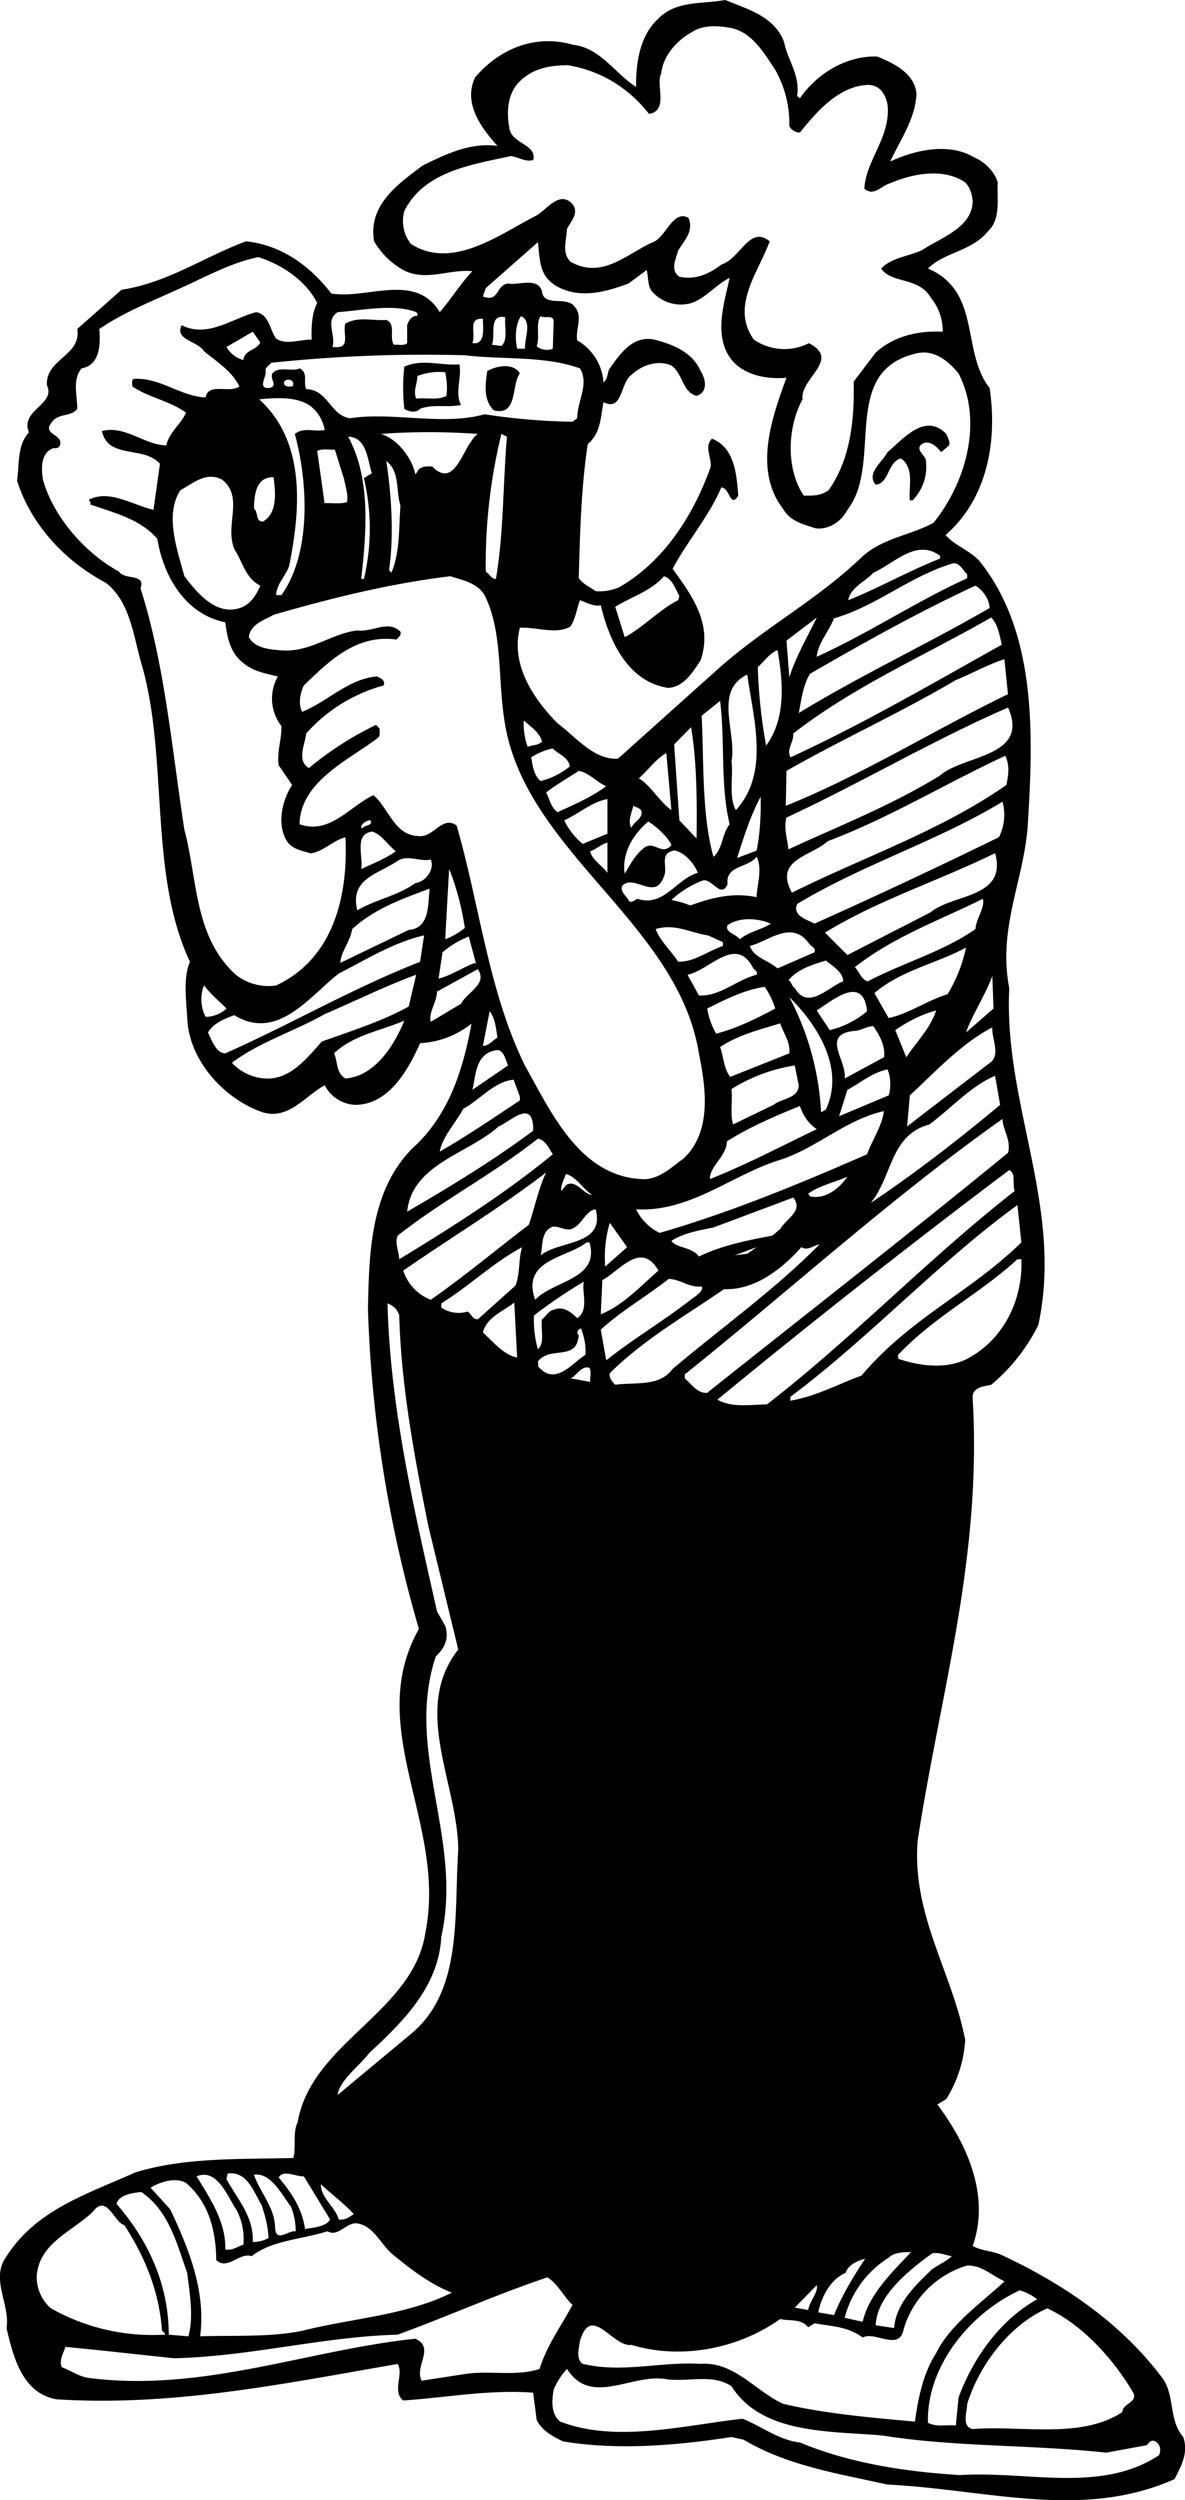 <svg xmlns="http://www.w3.org/2000/svg" width="960" height="2023.862" shape-rendering="geometricPrecision" text-rendering="geometricPrecision" image-rendering="optimizeQuality" fill-rule="evenodd" clip-rule="evenodd" viewBox="0 0 10 21.082"><path d="M6.617.355c.03.155.136.275.11.454l.023.02c.146-.212.398-.362.653-.352.143.057.321.146.331.319-.013.212-.135.38-.222.566.2-.093.49-.165.706-.036.09.036.176.122.202.212-.01.126.03.305-.079.408-.14.175-.371.179-.51.318.454.195.278.7.52 1.007.066.438-.013.928-.371 1.24.07.086.199.126.285.219.484.603.457 1.461.407 2.243-.036.461-.252.856-.155 1.36-.05.974.46 1.849.245 2.84a1.56 1.56 0 0 1-.398.504c-.063.013-.162.02-.156.112.08 1.353-.275 2.49-.464 3.732-.05.627.292 1.11.401 1.68a1.062 1.062 0 0 1-.159.498l-.076.046c.252.335.448.772.298 1.193.077.043.166.04.246.077.51.238 1.01.57 1.365 1.05.093.146.047.348.166.484.046.133-.017.245-.073.355-.782.348-1.584.086-2.423.046-.417-.093-.845-.159-1.213-.378l-.103-.023c-.474.073-.964.113-1.422.037-.082-.04-.178-.09-.222-.18l-.03-.231c-.374-.027-.719.04-1.096.066-.097-.076.006-.222-.047-.308-.941.162-1.89.361-2.88.298-.292-.053-.365-.365-.421-.6.033-.202-.14-.414 0-.606.255-.398.696-.53 1.084-.706.424-.133.921-.11 1.336-.123.026-.08-.007-.212.036-.298.116-.68.984-.928 1.08-1.611.18-.908-.523-1.72-.056-2.552a10.828 10.828 0 0 1-.43-2.698c.01-.474.02-.998.377-1.356.312-.281.428-.676.497-1.05a.754.754 0 0 1-.434.165c-.096.216-.262.524-.553.52a.306.306 0 0 1-.252-.165c-.166.09-.302.292-.52.229-.326-.11-.627-.438-.64-.796-.007-.139-.037-.338.023-.474-.348-.739-.182-1.693-.401-2.485-.076-.246-.096-.544-.308-.71-.348-.185-.63-.487-.75-.861.02-.143 0-.299.1-.408-.076-.192.229-.232.152-.398-.013-.222.292-.248.256-.474l.374-.331c.385-.057.706-.282 1.05-.408.292.03.534.199.72.44.305.05.71-.181.915.157.093-.106.172-.236.275-.345-.199-.02-.388.09-.583-.01a.66.66 0 0 1-.246-.242c-.053-.302.196-.48.411-.64.196-.096.401-.195.63-.165-.136-.15-.292-.358-.189-.577.206-.242.507-.368.829-.275.228.026.348.239.53.355-.003-.196.03-.435.189-.577.149-.153.368-.12.563-.156.183.076.415.136.497.355zm-.076.232a.92.92 0 0 1 .12.477c.016.03.053.056.09.053.142-.179.33-.391.572-.401.1 0 .146.073.166.16.033.277-.182.47-.195.715.08.07.145-.027.218-.046.186-.08.448-.133.633-.007.04.04.057.093.063.156 0 .225-.271.311-.43.417-.113.05-.256.063-.342.153.086.129.318.07.418.245.066.08.102.179.102.288-.202-.01-.41.034-.566.176l-.186.245c.007.318-.026.657-.212.915-.066.05-.133.046-.209.046-.152-.222-.139-.58-.01-.812-.026-.175.328-.334.053-.473a.457.457 0 0 1-.464-.03c-.202-.282.043-.574.133-.829-.17-.14-.245.146-.408.196-.103.08-.222.132-.354.102-.083-.056-.024-.159-.01-.222.053-.083.135-.165.086-.275-.126-.066-.183.143-.285.2-.219.089-.434.327-.71.171-.076-.08-.033-.175-.03-.275.037-.073.117-.149.03-.228-.109-.087-.208.076-.298.119-.311.16-.7.454-1.047.235a.31.31 0 0 1-.057-.278c.166-.335.567-.391.899-.464.06.006.122.053.189.033.033-.136-.193-.136-.203-.278-.023-.13-.013-.275.077-.372.112-.122.265-.149.42-.149.276.047.511.19.683.411.17-.03.053-.248.103-.341.013-.143.126-.275.252-.345.093-.066.222-.06.331-.04.183.034.282.21.378.352zm-1.87 1.81c.196.129.425.072.634-.007l.152-.113c.017.06.004.14.053.189a.323.323 0 0 0 .322.09c.123-.04.209-.156.325-.213-.037.18-.126.444-.017.64.093.172.312.219.497.202-.122.332-.281.776-.03 1.104.064.11.17.13.276.166.116.013.218-.06.268-.156.305-.391-.066-1.16.57-1.316.153-.043.275.053.368.166.212.41.056.931-.212 1.26-.202.109-.44.128-.617.3-.367.349-.798.577-1.183.916l-.862.772c-.205.013-.357-.186-.51-.298-.219-.223-.394-.504-.318-.806.146-.007.302.06.427-.01.044-.07.053-.149.08-.222.056.02.12.056.176.043.07.295.225.643.566.696.133-.003.213-.136.276-.232.106-.305-.073-.547-.236-.772.126-.235.308-.444.411-.686.073.003.073.179.143.07-.014-.186-.033-.408-.222-.481-.067.066-.004.156-.01.235-.136.388-.385.796-.773 1.018a.427.427 0 0 1-.198.033c-.05-.037-.103-.056-.143-.11.01-.37.02-.765.076-1.13.11-.096.106-.215.133-.354.162.083.14-.163.235-.229.086-.083.222-.13.338-.08.1.073.09.222.212.256.1-.03.077-.146.034-.21-.07-.162-.24-.225-.388-.264-.186-.04-.292.122-.385.252-.013.036-.013.082-.046.109a.444.444 0 0 0-.222-.355c-.017-.096.053-.202-.023-.285-.067-.093-.262.01-.275-.132-.04-.12-.203-.043-.286-.063-.106.016-.072.162-.212.11l.024-.07.44-.388c.017.126.007.271.133.354zm-1.994.158c-.047.087-.05.21-.047.309-.096-.004-.215.05-.301-.01-.053-.076-.057-.2-.166-.222-.199.05-.411.222-.63.11-.063.125.136.132.19.221.105.086.234.166.297.295-.08.063-.261-.036-.285.093-.208-.007-.39-.172-.606-.156-.023.01-.01.043-.013.063.142.096.314.12.454.222-.043.096-.146.17-.166.275-.182 0-.348-.172-.544-.12.053.24.352.12.49.276l-.055.388c-.18-.043-.372-.173-.544-.086 0 .01.02.02.01.04.199.072.418.119.567.291.05.312.235.636.573.703.017.129.04.258.153.344.082.07.185.087.291.113a.376.376 0 0 0 .03.418c.003.11-.04.215-.023.331l.113.166c-.08.123-.126.308-.057.45.043.093.136.1.212.127.113-.017.19-.11.295-.136.024.477-.092 1.02-.586 1.25a.448.448 0 0 1-.338-.09c-.355-.322-.322-.802-.435-1.223-.106-.686-.165-1.392-.37-2.035.046-.13-.133-.067-.183-.143-.292-.159-.554-.467-.64-.772-.016-.1-.02-.232.09-.269.023.004.043 0 .053-.023.03-.093-.146-.09-.076-.185.056-.093.169-.05.222-.123 0-.12-.043-.242.036-.341.16-.027.16-.212.15-.332.208-.142.453-.238.685-.344.216-.097.421-.213.657-.262.192.06.4.195.497.387zm.845.087v.023c-.04-.01-.076.04-.086.076v.153c-.027.023-.073.01-.113.013-.04-.063.02-.176-.063-.209-.13.007-.235-.03-.345.03-.026.07.043.202-.073.199h-.036c.03-.106-.066-.222.043-.295.206-.014.47-.073.663 0l.01.01zm.908.298h-.066c-.02-.093-.014-.209.033-.275.096.05.03.179.033.275zm.242-.219l-.007.219c-.046.023-.119.003-.136-.023.03-.08-.013-.186.034-.252.033.026.116-.02.109.056zm-.408-.046c-.01.066.027.192-.033.242l-.08-.01c.034-.076-.033-.262.113-.232zm-.189.013c0 .073.02.186-.056.206h-.033c.033-.083-.043-.216.09-.206zm-1.879.199c-.026.066-.136.063-.142.149a.237.237 0 0 1-.143-.11l.222-.129.063.09zm1.737.11c.321.036.666.003.961.109.08.132-.023.275-.023.42l-.04.03a5.337 5.337 0 0 1-.742-.063c-.355.1-.776-.023-1.137.034-.166-.027-.183-.24-.368-.246-.027-.056.02-.139-.056-.175-.067.033-.173-.024-.23.043-.022.05.05.102-.022.122-.11.01-.024-.096-.034-.142-.006-.033.03-.047.047-.07a12.31 12.31 0 0 1 1.644-.063zm-.057.075c.024.107-.04.236.014.342-.11.026-.229-.01-.345.033-.03.036-.096.027-.133 0a1.585 1.585 0 0 1 0-.355c.156-.07.309-.006.464-.02zm.51.077c-.072.102-.016.361-.218.311-.09-.083-.073-.222-.056-.331.083-.047.222-.07.275.02zm-.629-.01c.013.066.02.122.01.199-.07.04-.169.013-.255.023-.027-.066.01-.126.01-.19a.497.497 0 0 1 .235-.032zm-1.282.1c.003.01-.01.022-.02.02-.024.002-.047 0-.057-.02-.013-.05.08-.05.077 0zm.145.185a.322.322 0 0 1 .12.202c-.106.017-.17-.027-.252.033.11.404.142 1.001-.113 1.359H2.33c.006-.103.09-.169.112-.255.093-.47.14-1.038-.255-1.396.146-.013.315-.026.434.057zm5.366.235c.01.03.033.06.024.096l-.067.057c-.036-.04-.096-.11-.165-.067-.06.05.036.093.036.143a.405.405 0 0 1-.113.331h-.023c-.013-.106.043-.272-.076-.354-.116.036-.096.208-.212.222-.083-.096.056-.19.1-.275.138-.116.317-.335.496-.153zm-3.954 0c-.126.09-.185.477-.384.275-.047-.003-.106-.003-.126.043l-.017.024c-.026-.136-.152-.302-.291-.342.255-.02.553-.02.818 0zm.246.023c-.034.398-.027.812-.093 1.2-.037 0-.053-.04-.086-.063a4.66 4.66 0 0 1 .132-1.16l.047.023zm-1.14.309l-.067.04c.066.284.066.57 0 .851h-.023c.046-.404.08-.852-.11-1.2.156.004.163.193.2.309zm-.233.056c.01.056.034.116.024.186-.053.02-.136.006-.19.01l-.062-.441c.04-.02.1-.01.149-.01l.08.255zm.474.219c-.013.175-.003.394-.076.563l-.02-.023c.043-.288.02-.636-.023-.918.116.086.08.252.12.378zm-1.402.364c.07.106.096.249.22.308-.03.073-.087.166-.177.19-.198.06-.35-.12-.464-.27-.06-.221-.169-.52-.033-.725.11-.06.222-.162.355-.086.182.15.016.381.1.583zm.332-.606c.013.112.04.298-.09.374-.066 0-.036-.076-.076-.11.003-.118.017-.268.166-.264zm5.624.686c-.262.103-.51.245-.775.351.02-.11.149-.159.212-.232.175-.076.364-.292.563-.142v.023zm.229.132v.034c-.43.195-.832.464-1.27.662.01-.112.103-.215.146-.324.365-.106.643-.358 1.005-.464.056-.007.083.06.119.092zm-4.073.176c.152.302.112.69.165 1.037.15 1.114 1.465 1.714 1.644 2.828.06.295.11.66-.129.885-.1.072-.192.165-.322.175-.546-.003-.795-.563-1.017-.958-.308-.626-.381-1.349-.577-2.025-.122-.086-.192.103-.318.09-.209-.004-.255-.239-.384-.345-.203.096-.368.335-.623.245.006-.361.414-.54.662-.729.024-.023.01-.053.014-.076l-.03-.033a2.745 2.745 0 0 0-.567.364c-.106-.06-.033-.199-.023-.291a1.34 1.34 0 0 1 .653-.405c.02-.043-.03-.066-.057-.076-.241.02-.41.209-.63.298-.036-.066-.016-.162.014-.222.219-.212.447-.434.782-.387.02-.024.043-.037.033-.067-.106-.102-.232.007-.364-.01-.229.027-.405.196-.663.166-.093-.007-.206-.023-.252-.11.013-.112.136-.145.209-.188.484-.14.987-.265 1.491-.325.106.033.226.056.289.159zm1.644.007l-.01.036c-.16.08-.289.225-.451.312l-.08-.256c.136-.086.302-.132.411-.258.07.02.096.106.13.166zm2.618.102c-.534.309-1.084.564-1.61.885.022-.116.036-.235.095-.331.46-.265.922-.524 1.396-.743.06.037.116.11.119.19zm-1.69.584l-.024-.309.256-.195c-.07.146-.176.325-.232.504zm1.793-.275c-.58.324-1.174.67-1.783.95-.037-.072.03-.128.023-.201.517-.401 1.11-.657 1.67-.978.056.053.07.146.09.229zm-1.893.046c.05.275.07.58-.096.805a4.407 4.407 0 0 1-.07-.662c.05-.044.103-.12.166-.143zm1.946.371c-.63.305-1.233.683-1.876.942l.006-.295c.471-.269.965-.491 1.429-.766.14-.056.268-.13.41-.176l.03.295zm-2.297.978c-.063-.106-.02-.292-.037-.411.047-.245-.155-.593.133-.732.05.367.192.828-.096 1.143zm-.053.12c-.067.085-.057.205-.136.274-.1-.354-.08-.802-.1-1.19l.156-.125c.043.354 0 .699.08 1.04zm2.35-.985c.185.42-.375.398-.574.573-.41.252-.852.425-1.28.623-.006-.08-.042-.182-.016-.268.633-.295 1.237-.653 1.87-.928zm-3.934.288c-.034.033-.08.027-.12.043a.566.566 0 0 1-.033-.222c.056.05.14.106.153.18zm1.305.816l-.145-.153-.044-.64.143-.145c.05.298.05.643.046.938zm-1.07-.607a.634.634 0 0 1-.245.123c-.06-.047-.07-.14-.08-.2a.52.52 0 0 1 .182-.075c.047.05.133.073.143.152zm.858.368c-.1-.07-.172-.206-.275-.268.08-.07.143-.163.232-.213l.043.481zm2.827-.212c-.563.391-1.203.606-1.81.908-.155-.282.163-.305.302-.434.52-.196.995-.487 1.498-.72.04.083.027.156.01.246zm-3.377.01c-.12.09-.272.156-.41.219-.054-.034-.067-.106-.097-.166.08-.063.186-.123.275-.182.09.016.15.096.232.129zm1.27.543l-.166.063c.056-.175.112-.354.199-.517.003.143-.004.309-.034.454zm-1.26-.142l-.209.086a.611.611 0 0 1-.156-.199c.126-.056.232-.156.365-.179v.292zM8.46 6.76a.42.42 0 0 1-.03.299c-.507.248-1.037.497-1.557.729-.06-.033-.15-.053-.156-.13l.01-.036c.563-.338 1.18-.527 1.733-.862zm-3.046.087c.007.06-.073.086-.086.135-.033-.056.003-.129.017-.188.023.016.066.02.07.053zm-2.287.07c.02.049-.046.036-.066.065h-.013c-.007-.03.043-.066.08-.066zm2.54.208c-.08.096-.147-.04-.23.023-.082.063-.122.15-.165.219-.027-.17.07-.332.199-.44.073.046.162.128.195.198zm-2.327.053c-.093.066-.193.103-.292.15.02-.1-.063-.293.09-.316.072.014.142.12.202.166zm1.786.182c-.046-.063-.13-.11-.146-.182.053-.017.093-.06.146-.073v.255zm.762 0c-.179.05-.288.292-.507.219-.02.003-.04.033-.07.023-.02-.046-.076-.073-.062-.132.106-.106.278.132.354-.08.037-.083-.046-.192.086-.219.087.014.17.11.2.19zm2.51-.165c.102.38-.355.34-.544.497l-.703.361-.189-.189c.448-.275.961-.437 1.435-.67zm-2.013.37c-.202-.042-.377.004-.56.07a.805.805 0 0 0-.159-.046.795.795 0 0 1 .269-.166c.08-.01.149.156.205.033-.02-.162.173-.135.245-.232.053.106 0 .246 0 .342zm-2.75-.317c.036.082-.044.189-.13.198-.152.11-.331.136-.49.23-.067-.273.185-.306.341-.418.09-.053.182.01.279-.01zm.288.576a.587.587 0 0 1-.166.096l.033-.593c.06.146.106.322.133.497zm-.298-.331c-.014.132.003.335-.176.348l-.577.278c.004-.093.086-.185.1-.285.192-.175.424-.255.653-.341zm4.67.086c.016.083-.057.162-.063.255-.276.192-.607.282-.909.441-.053-.013-.072-.083-.109-.12.328-.258.72-.397 1.08-.576zm-1.79.209c-.073.05-.183.066-.262.132-.03-.043-.13-.06-.103-.119.103-.07.252-.06.365-.013zm-.405.156v.033c-.129.043-.242.136-.377.132-.06-.092-.153-.175-.19-.275.163-.05.296.033.441.053l.126.057zm.773.086l-.312.136c-.073-.067-.205-.093-.232-.19.163-.042.351-.221.497-.022.017.026.063.04.047.076zm-3.328.08c-.56.218-1.09.526-1.644.772-.08-.004-.113-.11-.146-.176.05-.083.143-.116.222-.146.368.225.64-.166.882-.351.235-.12.46-.262.72-.322l-.034.222zm.474.023l-.01-.014c-.103.037-.195.103-.308.133l.033-.222a.76.76 0 0 1 .222-.133l.063.236zm4.133-.143a1.257 1.257 0 0 1-.156.394c-.169.05-.331.166-.497.2l-.12-.21c.223-.192.521-.248.773-.384zm-1.767.229c-.169.043-.311.185-.487.175l-.096-.175c.18-.033.404-.335.55-.063.004.02.047.03.033.063zm.73.056c-.126.046-.295.249-.408.056-.03-.02-.027-.053-.053-.066.08-.096.202-.13.315-.166.056.047.146.097.146.176zm-3.225.189l-.255.152c-.02-.08.05-.162.053-.255l.344-.189c.086.126-.09.193-.142.292zm-.441.023c-.229.126-.484.206-.733.295-.122.136-.265.322-.473.312a.413.413 0 0 1-.286-.133c.236-.176.527-.265.783-.41.258-.11.51-.236.772-.332l-.063.268zm4.703.219c.05-.146.162-.312.222-.477l.01.275-.232.202zm-6.24-.202a.263.263 0 0 1-.177.07.322.322 0 0 1-.013-.266c.053.073.126.133.19.196zm4.63 0c-.16.086-.322.165-.498.212a.622.622 0 0 1-.076-.212c.152-.076.308-.156.484-.183.04.053.07.12.09.183zm.775.023a.765.765 0 0 1-.315.159l-.11-.166c.12-.073.392-.315.425.007zm-.348.829l-.04.023a2.337 2.337 0 0 0-.268-.971c.242.238.47.606.308.948zM7.9 8.52c-.046.146-.166.265-.252.395l-.093-.229c.11-.076.226-.133.345-.166zm-3.702.229c-.04.023-.073.07-.123.07l.057-.292c.046.056.053.142.066.222zm-.786-.143c-.082.203-.245.468-.497.488-.083-.05-.063-.143-.096-.212.163-.156.395-.19.593-.276zm3.249.276l-.498.198c-.056-.066-.056-.172-.086-.251.153-.103.332-.146.507-.2.027.084.087.156.077.253zm.798.033l-.331.179c.02-.153-.202-.368.076-.401.063 0 .103-.04.166-.04.053.076.103.169.09.262zm.882.056l-.686.527.023-.262c.219-.202.434-.437.696-.573-.007.1.08.242-.033.308zm-4.054.013l-.301.206c.03-.106.02-.298.189-.332.076-.023.09.08.112.126zm2.453.166c0 .113-.142.11-.212.166l-.341.165c-.027-.076-.004-.198-.014-.298.166-.103.342-.169.534-.199l.033.166zm.76.086l-.419.176.07-.222c.11-.06.212-.146.338-.173.03.063.03.163.01.22zm.94.08c-.36.301-.732.586-1.093.828.185-.222.162-.573.497-.663.185-.139.351-.324.553-.41l.043.245zm-4.053-.07v.033c-.222.146-.444.299-.676.431.02-.12.136-.245.199-.361.142-.076.258-.229.424-.245l.053.142zm2.506.275c-.299.143-.594.299-.902.421-.007-.103.143-.195.143-.318.189-.12.404-.212.616-.298.027.076.07.149.143.195zm.566-.152c-.013.12-.096.238-.142.364-.57.249-1.147.488-1.75.663a.429.429 0 0 1-.199-.199c.447.024.789-.275 1.183-.407.325-.093.577-.348.908-.421zm-2.96.146v.02c-.344.255-.699.47-1.063.682.043-.404.51-.484.772-.719.1-.04.285-.235.292.017zm4.008.205c-.855.7-1.707 1.362-2.54 2.025-.082.004-.128-.07-.188-.122v-.034c.901-.722 1.743-1.491 2.681-2.154.004.1.073.172.047.285zm-3.842.013c-.404.332-.851.614-1.296.885-.003-.07-.04-.136-.013-.199.378-.298.812-.523 1.183-.818.067.013.093.083.126.132zm3.898.309c-.736.576-1.366 1.24-2.091 1.8-.133 0-.289.032-.418-.04a71.712 71.712 0 0 1 2.463-1.936c.06.03.023.12.046.176zm-4.1.285c-.278.212-.53.424-.828.633a.396.396 0 0 1-.232-.246c.4-.278.815-.527 1.206-.828-.063.13-.096.295-.146.44zm.534-.252c-.067.003-.14-.14-.222-.08l-.037.047c-.013-.037.023-.097.037-.143.09.023.149.133.222.176zm2.154-.153c-.073.106-.192.193-.315.166l-.016-.023c.092-.066.222-.096.331-.143zm-.567.441l-.066.056c-.215.04-.428.083-.62.176-.06-.083-.192-.07-.232-.132.11-.07.246-.09.355-.113l.673-.252c.09.11-.06.179-.11.265zm2.035.113c-.437.427-.934.633-1.349 1.123-.198.073-.38.173-.6.212v-.033c.66-.493 1.253-1.136 1.916-1.617l.033.315zm-3.592-.279c.08.309-.305.259-.464.388.02-.09 0-.202.102-.242.073-.003.12.05.183.007.066-.037.102-.146.179-.153zm.08.484a1.023 1.023 0 0 1 .039-.37l.146.205-.186.165zm-.133-.205c.092.311-.305.321-.458.484-.12-.342.272-.352.434-.484h.024zm.702 1.067c-.112.152-.311.11-.484.133-.02-.02-.056-.057-.046-.097.282-.281.636-.483.964-.709.259.01.484-.166.653-.354.05.033.103-.014.153-.024-.368.375-.819.696-1.24 1.051zm-1.27-1.027c-.032.102-.016.222-.056.324l-.318.285c-.05-.003-.05-.043-.086-.066a.263.263 0 0 1-.222-.033v-.036c.232-.143.444-.348.683-.474zm1.79.07l.19-.07-.08.056-.11.013zm-.64.128c-.142.123-.3.295-.486.368l.013-.288c.15-.08.325-.335.474-.08zm3.063-.096c.014.345-.152.68-.457.839-.172.09-.398.063-.583 0v-.033c.311-.328.676-.504 1.007-.806h.033zm-2.698.229c.02.036-.046.08-.08.103-.231.182-.486.331-.725.52l-.046-.258c.169-.156.387-.282.573-.428.103.003.172.076.278.063zm-.994-.04c-.02.086.047.239-.056.308-.053-.053-.12-.106-.2-.07-.039.004-.062.054-.098.08-.01.1.026.2-.034.252a.909.909 0 0 1-.033-.285c.133-.102.279-.202.421-.285zm-.563.64c-.113-.023-.196-.126-.289-.212.033-.13.176-.18.265-.252l.024.464zm-.995-.355c.017.607.13 1.2.246 1.777l.252 1.04c-.395.504-.004 1.127 0 1.69-.037.56.04 1.197-.408 1.559l-.61.507c.017-.126.186-.246.268-.355.299-.275.587-.57.607-.981.186-.819-.312-1.568-.046-2.363.076-.07.112-.15.08-.255l-.07-.123c-.19-.845-.395-1.71-.418-2.598.05.02.083.05.1.102zm1.571.332c-.116.076-.251.255-.387.11-.02-.014-.007-.037-.014-.054.106-.136.328.003.345-.222-.026-.02-.003-.056.02-.056.026.07.043.152.036.222zm.034.11c.02.032.003.082.006.118l-.166-.03c.05-.016.087-.109.16-.089zm-2.977 7.102a.53.53 0 0 1 .057.291c-.05.014-.09.053-.153.04.007-.228-.126-.427-.242-.616.176-.073.262.175.338.285zm.212-.04c.027.086.053.172.057.275a.254.254 0 0 1-.133.033c.01-.212-.13-.361-.222-.53l.01-.046c.166-.027.225.165.288.268zm.285.219c-.056-.013-.159.096-.172-.02 0-.182-.126-.302-.179-.458.146-.02.239.176.312.269a.533.533 0 0 1 .04.209zm.292-.1c-.036.06-.133.067-.212.08-.023-.17-.113-.305-.222-.434.04-.07.14-.007.212-.01l.222.364zm-.961.342c.096.09.192-.067.298-.033.176-.136.424-.14.64-.21.09.054.166-.082.252-.066.136.02.195.17.288.252.16.133.325.259.51.332-.387.192-.841.215-1.262.321-.272.057-.597.037-.862.047.05-.388-.1-.746-.252-1.07l-.166-.183c.073-.047.212-.093.299-.04.199.17.252.414.255.65zm1.16-.388c-.037.026-.073.053-.126.046-.03-.106-.15-.179-.152-.298.092.086.205.17.278.252zm-1.405.497c.02.17.056.365.01.534l-.166-.014c0-.414-.166-.788-.441-1.103.023-.08.143-.093.209-.1.232.156.301.438.388.683zm-.213.487c.01.01.03.02.024.033a1.747 1.747 0 0 1-.961-.222.348.348 0 0 1-.12-.275c.023-.278.295-.368.474-.54.116-.156.18.093.265.113.173.265.295.56.318.891zm6.321-.663c-.156.166-.355.355-.408.587l-.152-.033a.852.852 0 0 1 .371-.507c.053-.05.136-.047.189-.047zm.345.034c-.037.036-.11.072-.166.109-.156.15-.305.295-.322.497l-.155-.023c.01-.249.275-.46.477-.607.063-.01.113.017.166.024zm-.733.023c-.1.152-.195.308-.262.474l-.132-.023c.02-.12.103-.282.229-.332.026-.073.102-.103.165-.12zm1.177.189c-.166.159-.46.361-.577.606-.11.17-.152.381-.179.577-.364-.033-.756-.066-1.113-.15-.236-.109-.411-.357-.696-.337-.342-.02-.657.08-.995 0-.06-.043-.03-.136-.023-.19.093-.327.278.054.434.03.431.13.912.027 1.256-.218.08.02.176-.007.236.07l.053-.034c.152.027.281.027.407.12.1-.057.309.119.345-.067a.792.792 0 0 1 .537-.54c.126-.003.209.086.315.133zm-3.646.199c-.096.179-.215.34-.278.54-.206.066-.411.01-.63.043l-.365.056c-.063-.122.116-.278-.053-.354-.911.096-1.796.454-2.754.331-.083-.01-.152-.063-.229-.09-.026-.06.014-.119.03-.172.318.03.597.063.918.096.65-.016 1.253-.182 1.886-.199.424-.155.835-.34 1.263-.483.086.05.14.165.212.232zm1.989.043l-.113-.02.186-.19c.013.064-.06.133-.073.21zm1.932-.09c-.322.18-.547.51-.663.829l-.023.235c-.076-.01-.156.017-.235-.023-.014-.47.35-.922.775-1.117a.44.44 0 0 1 .146.076zm.815.796c.027.076-.093.082-.096.155-.351.23-.848.11-1.263.143-.096-.02-.046-.146-.046-.212.1-.322.351-.663.676-.806.302.14.567.438.73.72zm-3.924-.12c.196.017.375-.046.53.057.265.417.859.374 1.286.417.604.096 1.27.076 1.876.143l.342-.063c.02-.02.036-.05.07-.033.042.02.056.076.032.119-.493.321-1.1.13-1.68.166-.477-.03-.935-.103-1.349-.275-.179-.02-.321-.136-.484-.2-.49.054-1.067.206-1.538.024-.083-.066-.07-.182-.056-.269a.588.588 0 0 1 .113-.175c.208.328.56.023.858.09z"/></svg>